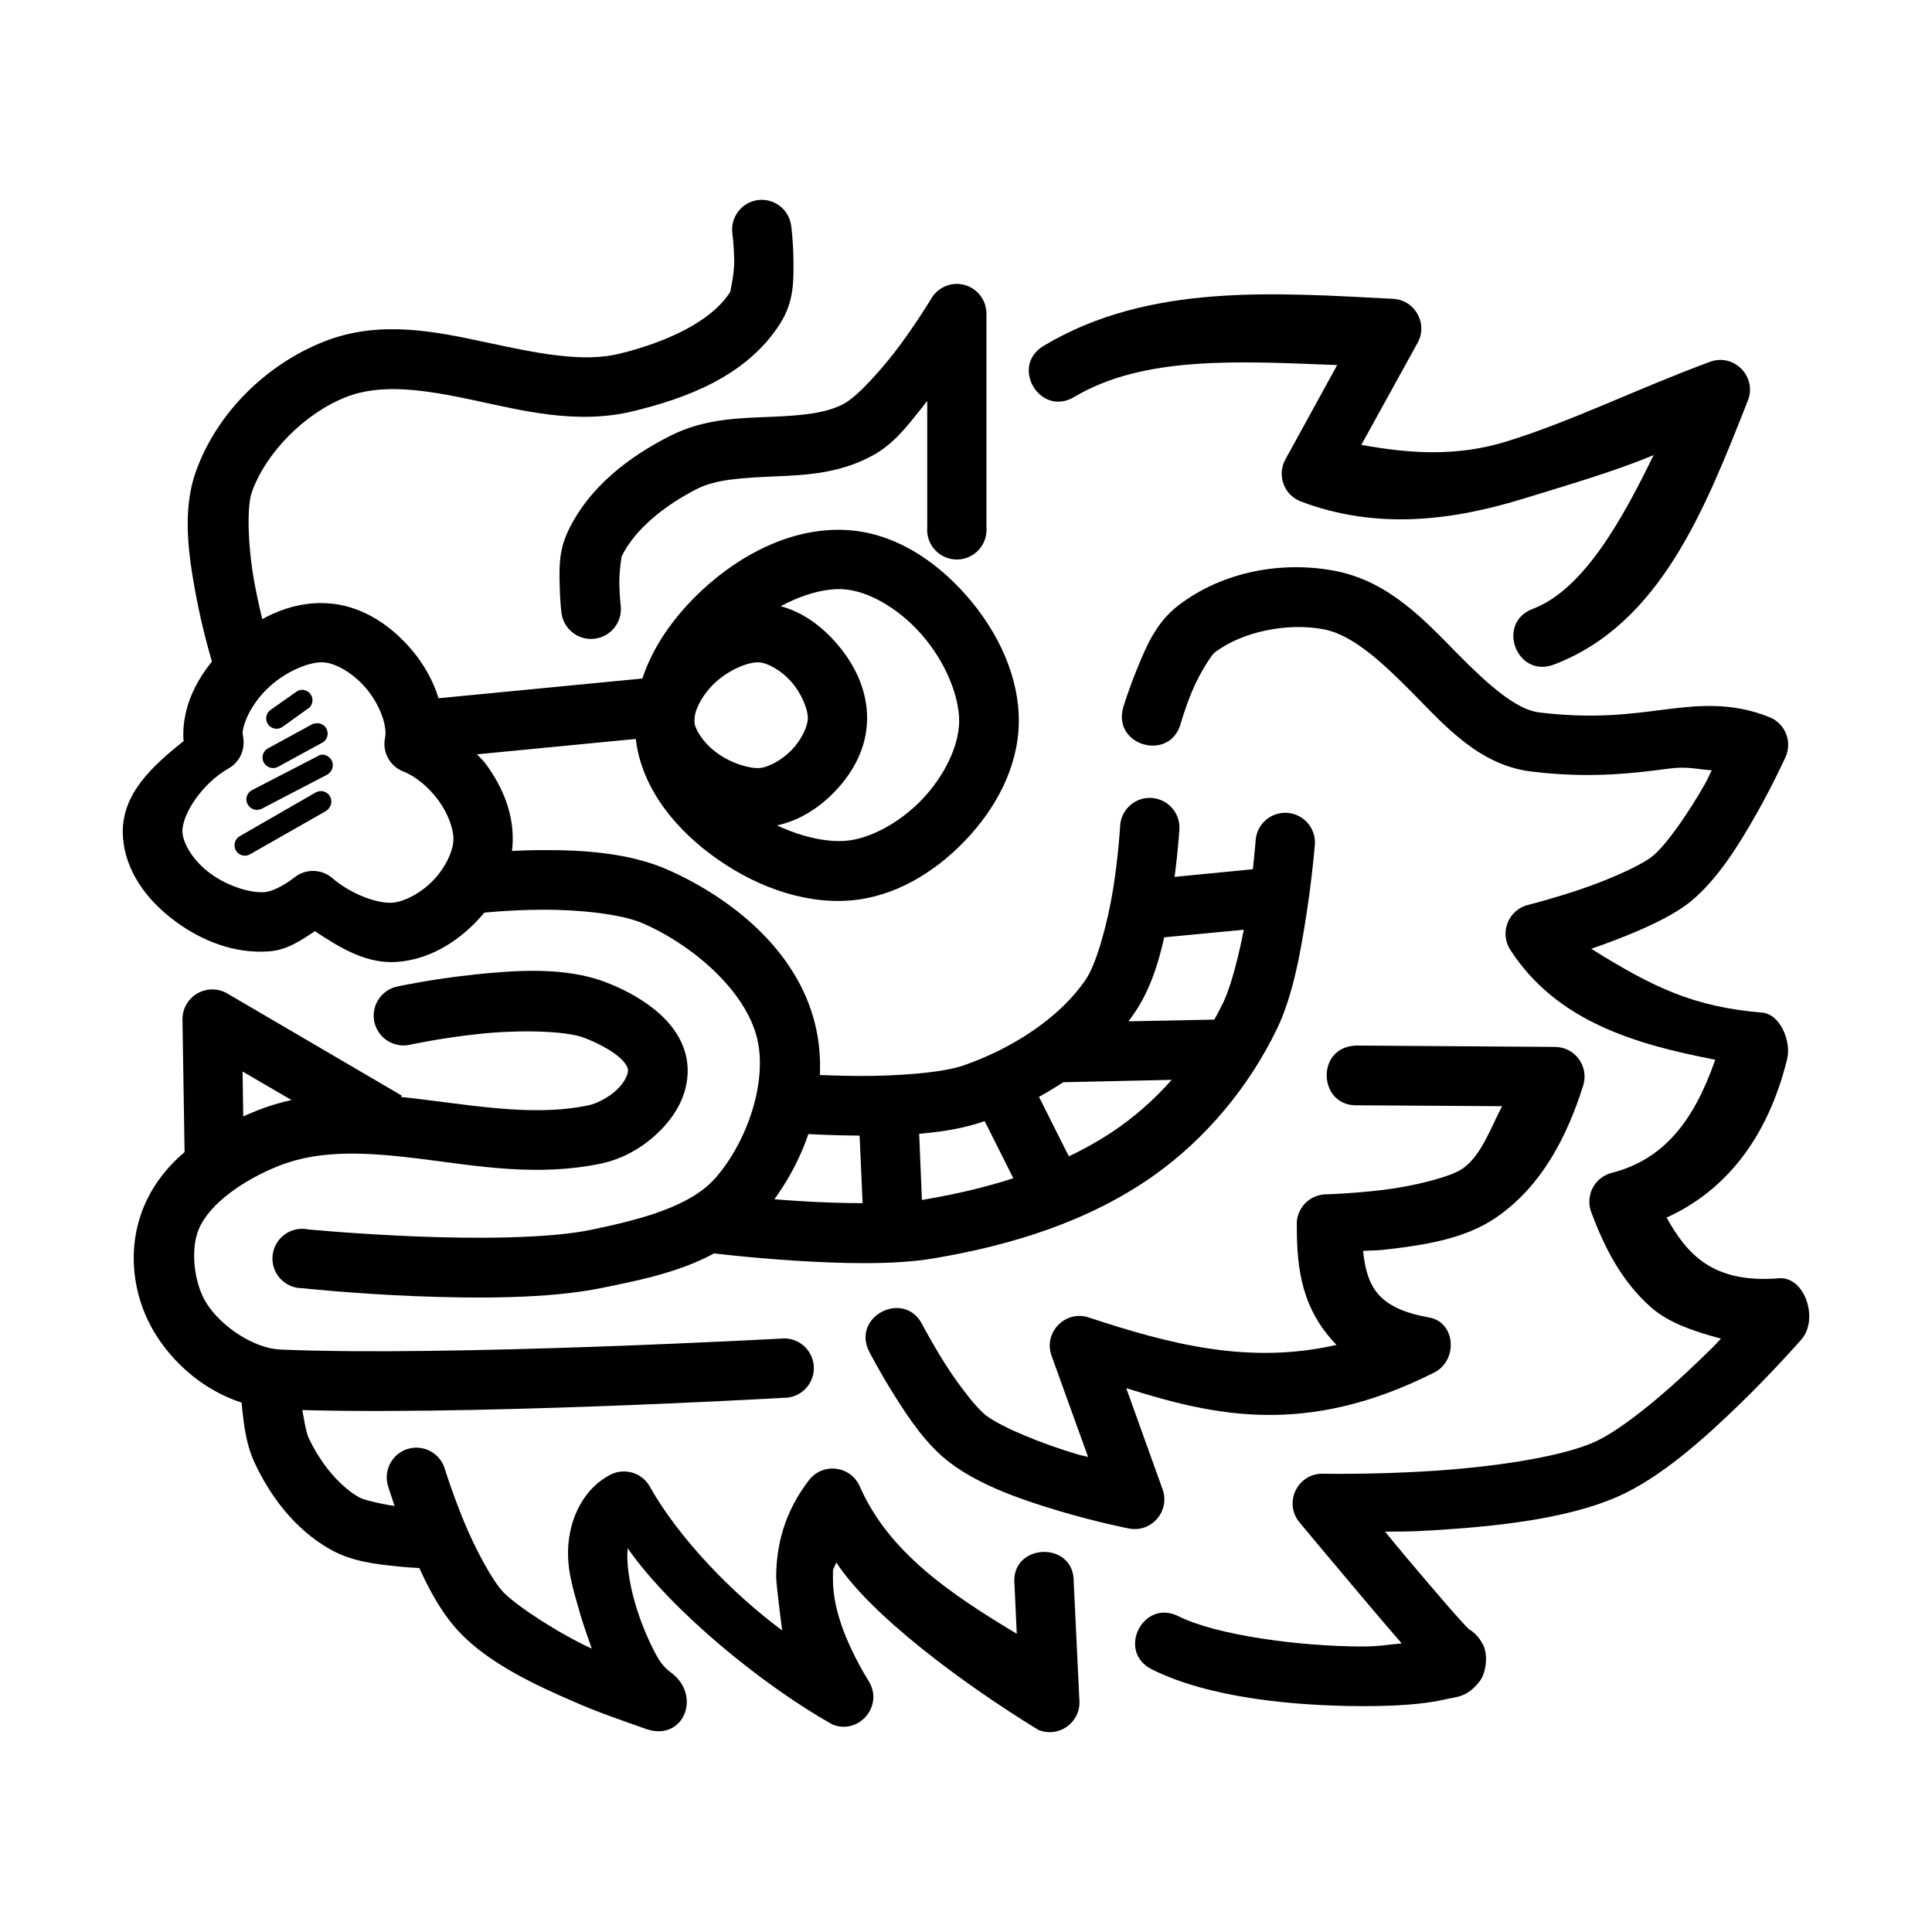 <?xml version="1.0" encoding="UTF-8"?>
<!-- Uploaded to: ICON Repo, www.svgrepo.com, Generator: ICON Repo Mixer Tools -->
<svg fill="#000000" width="800px" height="800px" version="1.1" viewBox="144 144 512 512" xmlns="http://www.w3.org/2000/svg">
 <g>
  <path d="m287.66 369.28c-10.434 0.047-18.711 1.16-18.711 1.16-2.207 0.066-4.285 1.059-5.727 2.731-1.441 1.676-2.113 3.879-1.855 6.07 0.262 2.195 1.434 4.176 3.231 5.465 1.793 1.289 4.047 1.762 6.207 1.309 0 0 7.504-0.887 16.969-0.93 9.465-0.043 20.859 1.059 26.848 3.719 13.477 5.984 26.906 17.898 29.984 30.219 2.856 11.422-2.477 27.445-11.043 37.191-6.629 7.539-19.75 10.961-33.008 13.715-11.039 2.289-30.348 2.387-46.254 1.742s-28.59-1.855-28.59-1.855c-2.184-0.465-4.461 0.02-6.266 1.332-1.809 1.312-2.969 3.328-3.203 5.551-0.23 2.219 0.492 4.434 1.988 6.09 1.496 1.66 3.625 2.602 5.859 2.598 0 0 13.223 1.43 29.637 2.094 16.414 0.668 35.801 0.738 49.977-2.207 13.352-2.773 30.406-5.836 41.723-18.711 11.719-13.332 19.121-32.984 14.527-51.371-4.91-19.637-22.309-33.289-38.934-40.676-10.363-4.602-22.922-5.277-33.355-5.231z"/>
  <path d="m269.53 402.29c-11.156 1.168-20.223 3.137-20.223 3.137-2.051 0.43-3.844 1.656-4.992 3.414-1.145 1.754-1.543 3.891-1.113 5.941 0.434 2.051 1.66 3.844 3.418 4.988 1.754 1.145 3.891 1.543 5.941 1.113 0 0 8.363-1.832 18.594-2.902 10.234-1.07 22.574-0.887 27.66 1.047 3.039 1.156 6.566 2.934 8.832 4.766 2.266 1.832 2.773 3.184 2.789 3.832 0.02 0.969-0.75 3.047-2.902 5.113-2.152 2.07-5.426 3.738-7.555 4.184-12.984 2.715-26.941 0.602-41.723-1.281-14.781-1.875-30.594-3.504-46.141 2.672-11.289 4.488-24.359 11.914-29.984 25.453-4.606 11.074-3.09 23.805 3.023 33.703 6.773 10.973 18.91 19.41 32.543 19.988 46.801 1.988 134-3.023 134-3.023 2.18 0.031 4.273-0.844 5.781-2.41 1.512-1.57 2.305-3.695 2.191-5.871-0.113-2.172-1.121-4.203-2.785-5.609-1.668-1.402-3.84-2.055-6.004-1.801 0 0-87.777 4.809-132.61 2.902-6.832-0.297-15.656-5.984-19.641-12.434-3.231-5.238-4.199-14.059-1.977-19.41 2.867-6.898 11.988-13.164 21.27-16.852 11.152-4.434 23.926-3.578 38.352-1.742 14.43 1.832 30.293 4.641 46.953 1.16 5.707-1.191 10.93-4.117 15.227-8.254 4.297-4.129 7.945-9.824 7.785-16.852-0.18-7.004-4.449-12.242-8.715-15.691-4.266-3.445-9.016-5.762-13.133-7.32-10.711-4.07-23.711-3.141-34.867-1.977z"/>
  <path d="m199.68 406.23c-4.191 0.293-7.41 3.824-7.324 8.02l0.594 37.309 15.691-0.117-0.355-23.477 34.285 19.988 7.902-13.598-46.258-27.078v-0.004c-1.371-0.797-2.949-1.16-4.531-1.047z"/>
  <path d="m448.28 355.45c-4.055 0.223-7.277 3.496-7.438 7.555 0 0-0.418 7.551-1.855 16.621-1.465 9.07-4.422 19.715-7.09 23.711-6.969 10.426-19.652 18.512-32.543 23.012-5.66 1.977-17.762 2.852-27.777 2.789-10.012-0.059-18.129-0.695-18.129-0.695-2.086-0.195-4.164 0.449-5.773 1.789-1.609 1.344-2.617 3.269-2.805 5.356-0.184 2.086 0.469 4.16 1.816 5.766 1.352 1.602 3.281 2.602 5.367 2.777 0 0 8.816 0.75 19.523 0.816 10.711 0.059 23.16-0.297 33.008-3.719 15.301-5.344 30.707-14.773 40.328-29.172 5.754-8.605 7.934-20.066 9.531-29.984 1.602-9.922 2.094-18.129 2.094-18.129l0.004-0.004c0.176-2.258-0.625-4.484-2.207-6.109-1.578-1.625-3.785-2.488-6.047-2.371z"/>
  <path d="m484.42 359.4c-4.062 0.094-7.387 3.266-7.668 7.32 0 0-0.535 7.699-1.977 17.086-1.445 9.387-4.082 20.641-6.625 25.918-6.199 12.875-15.906 24.723-27.43 32.891-14.59 10.344-33.203 16.164-51.836 19.293-7.82 1.316-21.891 1.094-33.473 0.355-11.582-0.742-20.922-1.855-20.922-1.855h0.004c-2.086-0.262-4.191 0.324-5.844 1.621-1.656 1.297-2.727 3.199-2.973 5.289-0.25 2.09 0.348 4.191 1.652 5.836 1.309 1.648 3.219 2.707 5.309 2.941 0 0 9.676 1.203 21.734 1.977 12.059 0.773 26.285 1.23 37.074-0.594 20.062-3.367 40.926-9.617 58.344-21.965 13.934-9.879 25.32-23.695 32.656-38.934 4.215-8.75 6.246-20.348 7.785-30.332 1.543-9.984 2.207-18.246 2.207-18.246l0.004-0.004c0.207-2.238-0.551-4.457-2.082-6.098-1.531-1.645-3.691-2.555-5.938-2.504z"/>
  <path d="m387.26 436.45-15.805 0.695 1.512 33.938 15.691-0.695z"/>
  <path d="m415.39 426.81-14.062 7.09 15.805 31.496 14.062-7.09z"/>
  <path d="m469.2 414.14-47.188 0.93 0.355 15.805 47.188-1.047z"/>
  <path d="m486.4 373.34-40.445 3.949 1.629 15.574 40.328-3.84z"/>
  <path d="m498.14 295.36c-14.141-2.816-30.027 0.016-41.84 9.066-6.086 4.664-8.625 11.176-10.926 16.734-2.297 5.562-3.719 10.344-3.719 10.344-2.867 10.148 12.355 14.453 15.227 4.301 0 0 1.117-3.988 3.023-8.602 1.902-4.613 5.176-9.652 5.926-10.227 7.398-5.672 19.574-8.07 29.172-6.16 7.543 1.5 15.402 8.758 23.824 17.316 8.422 8.559 17.398 18.691 31.031 20.34 16.27 1.965 27.957 0.297 36.727-0.816 4.731-0.605 7.648 0.297 11.043 0.477-0.91 1.742-0.727 1.719-1.855 3.719-4.199 7.426-10.113 15.969-13.715 18.945-3.184 2.629-11.969 6.449-19.41 8.949-7.438 2.5-13.715 4.07-13.715 4.07-5.262 1.328-7.633 7.445-4.648 11.969 12.312 18.945 33.059 24.949 54.273 29.055-5.586 16.031-13.457 26.383-27.426 29.984-4.527 1.141-7.07 5.957-5.461 10.344 3.391 9.125 7.918 18.297 15.922 25.336 4.672 4.113 11.527 6.387 18.48 8.246-2.75 2.953-1.785 1.918-6.047 6.047-8.91 8.641-20.398 18.227-27.543 21.383-9.438 4.172-28.039 6.707-43.582 7.672-15.543 0.965-28.242 0.695-28.242 0.695-6.769-0.18-10.602 7.691-6.277 12.898 0 0 8.016 9.641 16.27 19.41 3.844 4.547 7.574 8.953 10.809 12.668-3.516 0.297-6 0.832-10.691 0.816-16.621-0.059-38.441-3.004-48.465-8.02-9.375-4.727-16.465 9.336-7.09 14.062 15.074 7.539 37.309 9.684 55.438 9.762 9.062 0.039 16.848-0.477 22.664-1.855 2.91-0.684 5.504-0.477 8.832-4.766 1.668-2.152 2.254-6.852 0.93-9.531-1.328-2.676-2.969-3.766-4.414-4.648 1.465 0.891 0.922 0.691 0.695 0.477-0.238-0.238-0.66-0.617-1.16-1.16-1.004-1.082-2.441-2.672-4.07-4.535-3.254-3.727-7.406-8.633-11.508-13.48-2.867-3.398-3.106-3.789-5.574-6.742 5.094-0.059 5.742 0.059 12.785-0.355 16.262-1.012 35.289-2.922 48.93-8.949 11.352-5.016 22.766-15.262 32.195-24.406 9.426-9.145 16.504-17.316 16.504-17.316 4.426-5.129 1.082-16.219-5.695-16.148-17.797 1.547-24.613-6.258-30.109-16.055 15.641-7.094 26.824-21.102 31.969-42.062 1.102-4.664-1.844-11.836-6.625-12.254-18.098-1.516-28.746-6.578-45.316-16.918 7.582-2.613 20.145-7.402 26.375-12.547 7.262-5.996 12.867-15.172 17.434-23.246 4.562-8.074 7.672-14.992 7.672-14.992 1.867-4.07-0.031-8.883-4.184-10.574-10.184-4.137-19.402-3.125-28.359-1.977-8.957 1.148-18.383 2.434-32.773 0.695-5.938-0.715-13.305-7.125-21.734-15.691-8.426-8.562-17.926-18.938-31.961-21.734z"/>
  <path d="m326.02 322.67-72.059 6.973 1.625 15.691 71.941-6.973z"/>
  <path d="m367.85 284.44c-13.891-0.594-27.422 6.289-37.887 16.039s-18.367 22.863-17.664 37.074c0.668 13.539 9.383 24.887 20.105 32.891s23.902 13.152 36.727 12.203c11.691-0.863 22.387-7.281 30.566-15.805 8.18-8.523 14.102-19.469 14.293-31.262 0.18-12.371-5.606-24.344-13.945-33.82-8.344-9.48-19.531-16.801-32.195-17.316zm-0.695 15.691c6.621 0.297 14.812 4.898 21.035 11.973 6.223 7.07 10.109 16.316 9.996 23.242-0.117 6.332-3.867 14.305-9.879 20.57-6.012 6.266-13.953 10.453-20.34 10.926-7.535 0.535-18.031-2.887-26.148-8.949-8.117-6.062-13.492-14.301-13.832-21.152-0.355-7.5 4.637-17.273 12.668-24.754s18.668-12.176 26.5-11.855z"/>
  <path d="m345.66 303.84c-8.797-0.355-16.641 3.84-22.777 9.531-6.141 5.695-11 13.324-10.574 22.43 0.418 8.762 5.887 15.645 12.203 20.34 6.32 4.695 13.914 7.68 21.965 7.09 7.453-0.535 13.836-4.367 18.711-9.414 4.875-5.047 8.508-11.605 8.602-19.176 0.117-7.848-3.426-14.871-8.367-20.453-4.945-5.582-11.617-10.012-19.758-10.344zm-0.594 15.691c2.129 0.059 5.785 1.934 8.602 5.113 2.816 3.184 4.457 7.391 4.414 9.762-0.023 2.027-1.605 5.574-4.301 8.367-2.695 2.789-6.309 4.606-8.484 4.766-2.789 0.18-7.676-1.309-11.391-4.07-3.715-2.762-5.824-6.332-5.926-8.367-0.117-2.391 1.875-6.793 5.574-10.227 3.703-3.434 8.734-5.457 11.508-5.344z"/>
  <path d="m230.25 303.84c-9.793-0.418-18.703 4.312-25.684 10.809-6.953 6.469-12.398 15.168-11.969 25.219v0.117c0.016 0.297 0.059 0.117 0.117 0.355-8.156 6.559-16.664 14.012-16.156 24.988 0.477 9.695 6.644 17.445 13.832 22.777 7.184 5.332 15.887 8.68 24.871 8.02 4.969-0.355 8.551-2.992 12.203-5.344 6.617 4.391 13.691 8.727 21.734 8.137 8.289-0.605 15.516-4.961 21.035-10.691 5.5-5.707 9.523-13.141 9.645-21.5v-0.117c0.117-7.281-2.727-14.055-6.856-19.758-2.867-3.957-7.258-6.414-11.391-9.066-0.18-8.363-3.66-16.07-9.066-22.199-5.606-6.356-13.277-11.383-22.312-11.738zm-0.594 15.691c3 0.117 7.555 2.559 11.039 6.508 3.488 3.949 5.512 9.043 5.461 12.32v0.117c0-0.238 0.059 0.18-0.117 1.047-0.785 3.777 1.277 7.566 4.879 8.949 3.141 1.215 6.727 4.125 9.297 7.672 2.57 3.547 4 7.613 3.949 10.344-0.031 2.863-2.004 7.34-5.344 10.809-3.344 3.469-7.812 5.707-10.809 5.926-4.113 0.297-11.16-2.363-15.922-6.508-2.848-2.457-7.031-2.555-9.992-0.238-3.191 2.481-6.191 3.828-8.02 3.949-3.727 0.297-9.832-1.602-14.41-5-4.582-3.398-7.172-7.945-7.32-10.926-0.18-4.606 5.16-12.832 12.203-16.852l-0.004 0.004c2.809-1.578 4.375-4.707 3.949-7.902-0.238-1.855-0.238-1.953-0.238-0.117 0.004-0.121 0.004-0.238 0-0.359-0.18-3.402 2.43-8.906 6.973-13.133 4.547-4.231 10.645-6.773 14.41-6.625z"/>
  <path d="m344.73 197.04c-2.066 0.309-3.926 1.422-5.168 3.102-1.242 1.68-1.766 3.781-1.457 5.848 0 0 0.418 3.238 0.477 7.09 0.023 3.856-1.156 8.422-1.047 8.25-5.086 8.043-17.301 13.445-29.289 16.387-10.02 2.465-22.242-0.18-35.562-3.023-13.32-2.844-28-5.969-42.652-0.238-15.316 5.996-28.574 18.848-34.168 34.633-3.664 10.352-1.863 22.211 0 32.309 1.863 10.098 4.414 18.246 4.414 18.246v0.004c0.602 2.019 1.984 3.715 3.844 4.707 1.859 0.996 4.039 1.203 6.051 0.586 2.016-0.621 3.699-2.019 4.676-3.887 0.98-1.863 1.172-4.043 0.535-6.055 0 0-2.273-7.41-3.949-16.504-1.68-9.09-2.129-20.02-0.695-24.059 3.773-10.648 14.188-20.992 24.988-25.219 9.344-3.66 20.664-1.969 33.703 0.816 13.039 2.785 27.531 6.59 42.535 2.902 13.547-3.328 29.848-9.066 38.816-23.242 3.777-5.973 3.516-11.777 3.488-16.734s-0.594-9.066-0.594-9.066c-0.254-2.109-1.344-4.023-3.031-5.316-1.684-1.289-3.82-1.848-5.918-1.539z"/>
  <path d="m223.27 508.74-15.691 0.594s0.117 3.523 0.594 7.902c0.477 4.379 1.012 9.449 3.254 14.297 4.117 8.852 10.57 17.652 19.988 23.012 5.844 3.328 12.137 3.945 17.664 4.535 5.527 0.594 10.109 0.594 10.109 0.594l0.238-15.691s-3.891-0.059-8.602-0.594c-4.707-0.477-10.406-1.863-11.621-2.559-5.449-3.102-10.387-9.262-13.48-15.922-0.477-1.012-1.453-5.574-1.855-9.297-0.418-3.719-0.594-6.856-0.594-6.856z"/>
  <path d="m253.49 527.69c-4.945 0.535-8.145 5.492-6.625 10.227 0 0 2.113 6.953 5.461 15.109 3.352 8.156 7.512 17.523 13.945 24.059 7.762 7.879 19.566 13.484 29.867 17.898 6.191 2.773 12.727 4.945 19.074 7.211 9.918 3.488 14.992-8.918 6.461-15.062-1.93-1.387-3.203-3.492-3.664-4.356-2.094-3.801-4.32-9.039-5.812-14.293-1.488-5.254-2.238-10.57-1.855-14.18 11.629 16.645 35.945 36.438 54.289 46.719 7.012 2.789 13.551-4.934 9.645-11.391-7.305-12.004-9.582-20.773-9.531-27.312 0.027-3.277-0.18-1.582 0.875-4.25 9.07 13.898 33.438 32.055 53.516 44.348 5.309 2.238 11.145-1.797 10.926-7.555l-1.512-31.496c0.297-11.273-16.996-10.508-15.691 0.695l0.594 12.902c-17.582-10.531-33.973-21.625-41.605-39.051-2.398-5.512-9.84-6.406-13.48-1.625-5.262 6.859-8.594 15.035-8.676 25.426-0.016 2.035 1.309 12.219 1.59 14.355-12.809-9.426-27.348-24.27-35.098-38.152-2.117-3.715-6.816-5.051-10.574-3.023-6.949 3.688-10.227 11.051-10.926 17.781-0.703 6.731 1.172 12.371 3.023 18.891 0.637 2.238 2.352 7.231 3.137 9.348-8.672-3.977-19.617-11.074-23.359-14.871-2.902-2.953-7.527-11.512-10.574-18.945-3.051-7.43-5-13.715-5-13.715-1.035-3.676-4.562-6.078-8.367-5.695z"/>
  <path d="m503.13 421.11c-10.508 0.477-9.816 16.242 0.695 15.805l38.238 0.238c-3.176 6.133-5.617 13.27-10.578 16.621-3.141 2.129-12.836 4.602-21.035 5.574-8.199 0.98-14.992 1.16-14.992 1.16-4.562 0.035-8.141 3.934-7.785 8.484-0.039 11.82 1.566 22.176 10.516 31.414-23.062 5.289-44.027-0.117-65.602-7.246-6.285-2.113-12.207 4.016-9.879 10.227l9.645 26.73c-1.41-0.418-1.266-0.238-2.789-0.695-9.137-2.715-19.914-7.023-24.289-10.344-2.512-1.902-7.43-8.273-10.926-13.832-3.492-5.559-5.926-10.227-5.926-10.227-4.801-9.375-18.867-2.172-14.062 7.207 0 0 2.738 5.324 6.625 11.508 3.887 6.18 8.527 13.168 14.758 17.898 8.102 6.144 19.449 9.98 29.289 12.898 9.836 2.922 18.129 4.535 18.129 4.535 5.981 1.184 10.977-4.594 8.949-10.344l-9.645-26.848c23.102 7.273 47.652 13.035 81.703-4.184 6.273-3.266 5.57-13.273-1.391-14.527-13.27-2.387-16.523-7.75-17.551-17.664 2.863-0.18 3.219 0 7.09-0.477 9.137-1.094 19.793-2.684 28.008-8.254 12.371-8.406 19.074-21.898 23.242-35.098 1.578-5.039-2.152-10.176-7.438-10.227l-52.184-0.355c-0.297-0.016-0.535-0.016-0.816 0z"/>
  <path d="m397.38 219.24c-2.746 0.07-5.258 1.566-6.625 3.949 0 0-3.328 5.559-8.02 11.973-4.695 6.41-11.23 13.566-14.645 15.574-4.738 2.785-11.367 3.363-19.527 3.719-8.156 0.355-17.668 0.355-26.848 5-10.488 5.277-21.461 13.246-27.195 25.336-2.504 5.277-2.277 9.949-2.207 14.062 0.059 4.113 0.477 7.555 0.477 7.555v-0.004c0.547 4.332 4.5 7.402 8.836 6.856 4.332-0.543 7.402-4.5 6.856-8.832 0 0-0.297-2.613-0.355-5.812-0.055-3.195 0.617-7.172 0.594-7.09 3.414-7.207 11.516-13.691 20.105-18.016 5.039-2.535 12.148-2.891 20.453-3.254 8.305-0.355 17.863-0.762 26.848-6.043 5.609-3.301 9.473-8.816 13.598-13.945v33.473-0.004c-0.184 2.199 0.559 4.371 2.051 5.992 1.488 1.621 3.594 2.547 5.797 2.547s4.305-0.926 5.797-2.547c1.488-1.621 2.231-3.793 2.047-5.992v-56.598c0.008-2.117-0.836-4.152-2.348-5.637-1.508-1.488-3.555-2.305-5.672-2.266z"/>
  <path d="m513.13 223.19c-31.352-1.605-64.691-4.219-92.512 12.438-9.066 5.344-1.047 18.945 8.02 13.598 18.551-11.105 44.078-9.457 69.73-8.484l-13.715 24.988c-2.309 4.184-0.418 9.445 4.07 11.156 20.195 7.668 40.379 5.039 59.273-0.816 10.762-3.332 23.941-7.137 34.227-11.465-8.223 16.906-18.508 35.621-32.02 40.754-9.84 3.719-4.262 18.48 5.582 14.762 28.242-10.723 40.137-41.402 51.371-69.848 2.629-6.391-3.66-12.832-10.113-10.344-18.598 6.852-36.508 15.715-53.695 21.035-13.52 4.188-26.031 3.195-38.586 0.93l14.875-26.965c2.891-5.117-0.637-11.48-6.508-11.738z"/>
  <path d="m223.51 326.86c-0.43 0.105-0.828 0.309-1.16 0.598l-6.625 4.648v-0.004c-1.254 0.867-1.566 2.586-0.699 3.836 0.867 1.254 2.582 1.566 3.836 0.699l6.625-4.766h-0.004c0.316-0.176 0.594-0.414 0.816-0.695 0.66-0.922 0.688-2.152 0.07-3.102-0.617-0.949-1.75-1.426-2.859-1.203z"/>
  <path d="m227.57 335.69c-0.367 0.047-0.727 0.168-1.047 0.355l-11.508 6.277h0.004c-0.777 0.418-1.305 1.18-1.422 2.055-0.117 0.875 0.188 1.75 0.824 2.359 0.863 0.859 2.184 1.055 3.258 0.477l11.508-6.277h-0.004c1.285-0.562 1.945-2 1.527-3.34-0.418-1.344-1.773-2.156-3.152-1.891z"/>
  <path d="m228.85 344.06c-0.246 0.082-0.48 0.203-0.695 0.355l-17.316 8.949c-0.852 0.418-1.43 1.246-1.523 2.191-0.098 0.945 0.297 1.871 1.047 2.457 0.895 0.727 2.144 0.82 3.137 0.238l17.199-8.949c0.219-0.133 0.422-0.293 0.598-0.477 0.594-0.543 0.926-1.316 0.902-2.121-0.023-0.805-0.398-1.559-1.023-2.062-0.645-0.543-1.5-0.762-2.324-0.594z"/>
  <path d="m228.5 353.7c-0.328 0.062-0.641 0.184-0.926 0.359l-19.988 11.508-0.004-0.004c-0.312 0.176-0.59 0.414-0.812 0.695-0.477 0.582-0.695 1.332-0.605 2.078 0.09 0.746 0.48 1.422 1.078 1.875 0.918 0.688 2.168 0.734 3.137 0.117l19.988-11.391c0.383-0.23 0.699-0.547 0.93-0.926 0.66-0.922 0.688-2.152 0.07-3.102-0.617-0.949-1.75-1.426-2.859-1.203z"/>
 </g>
</svg>